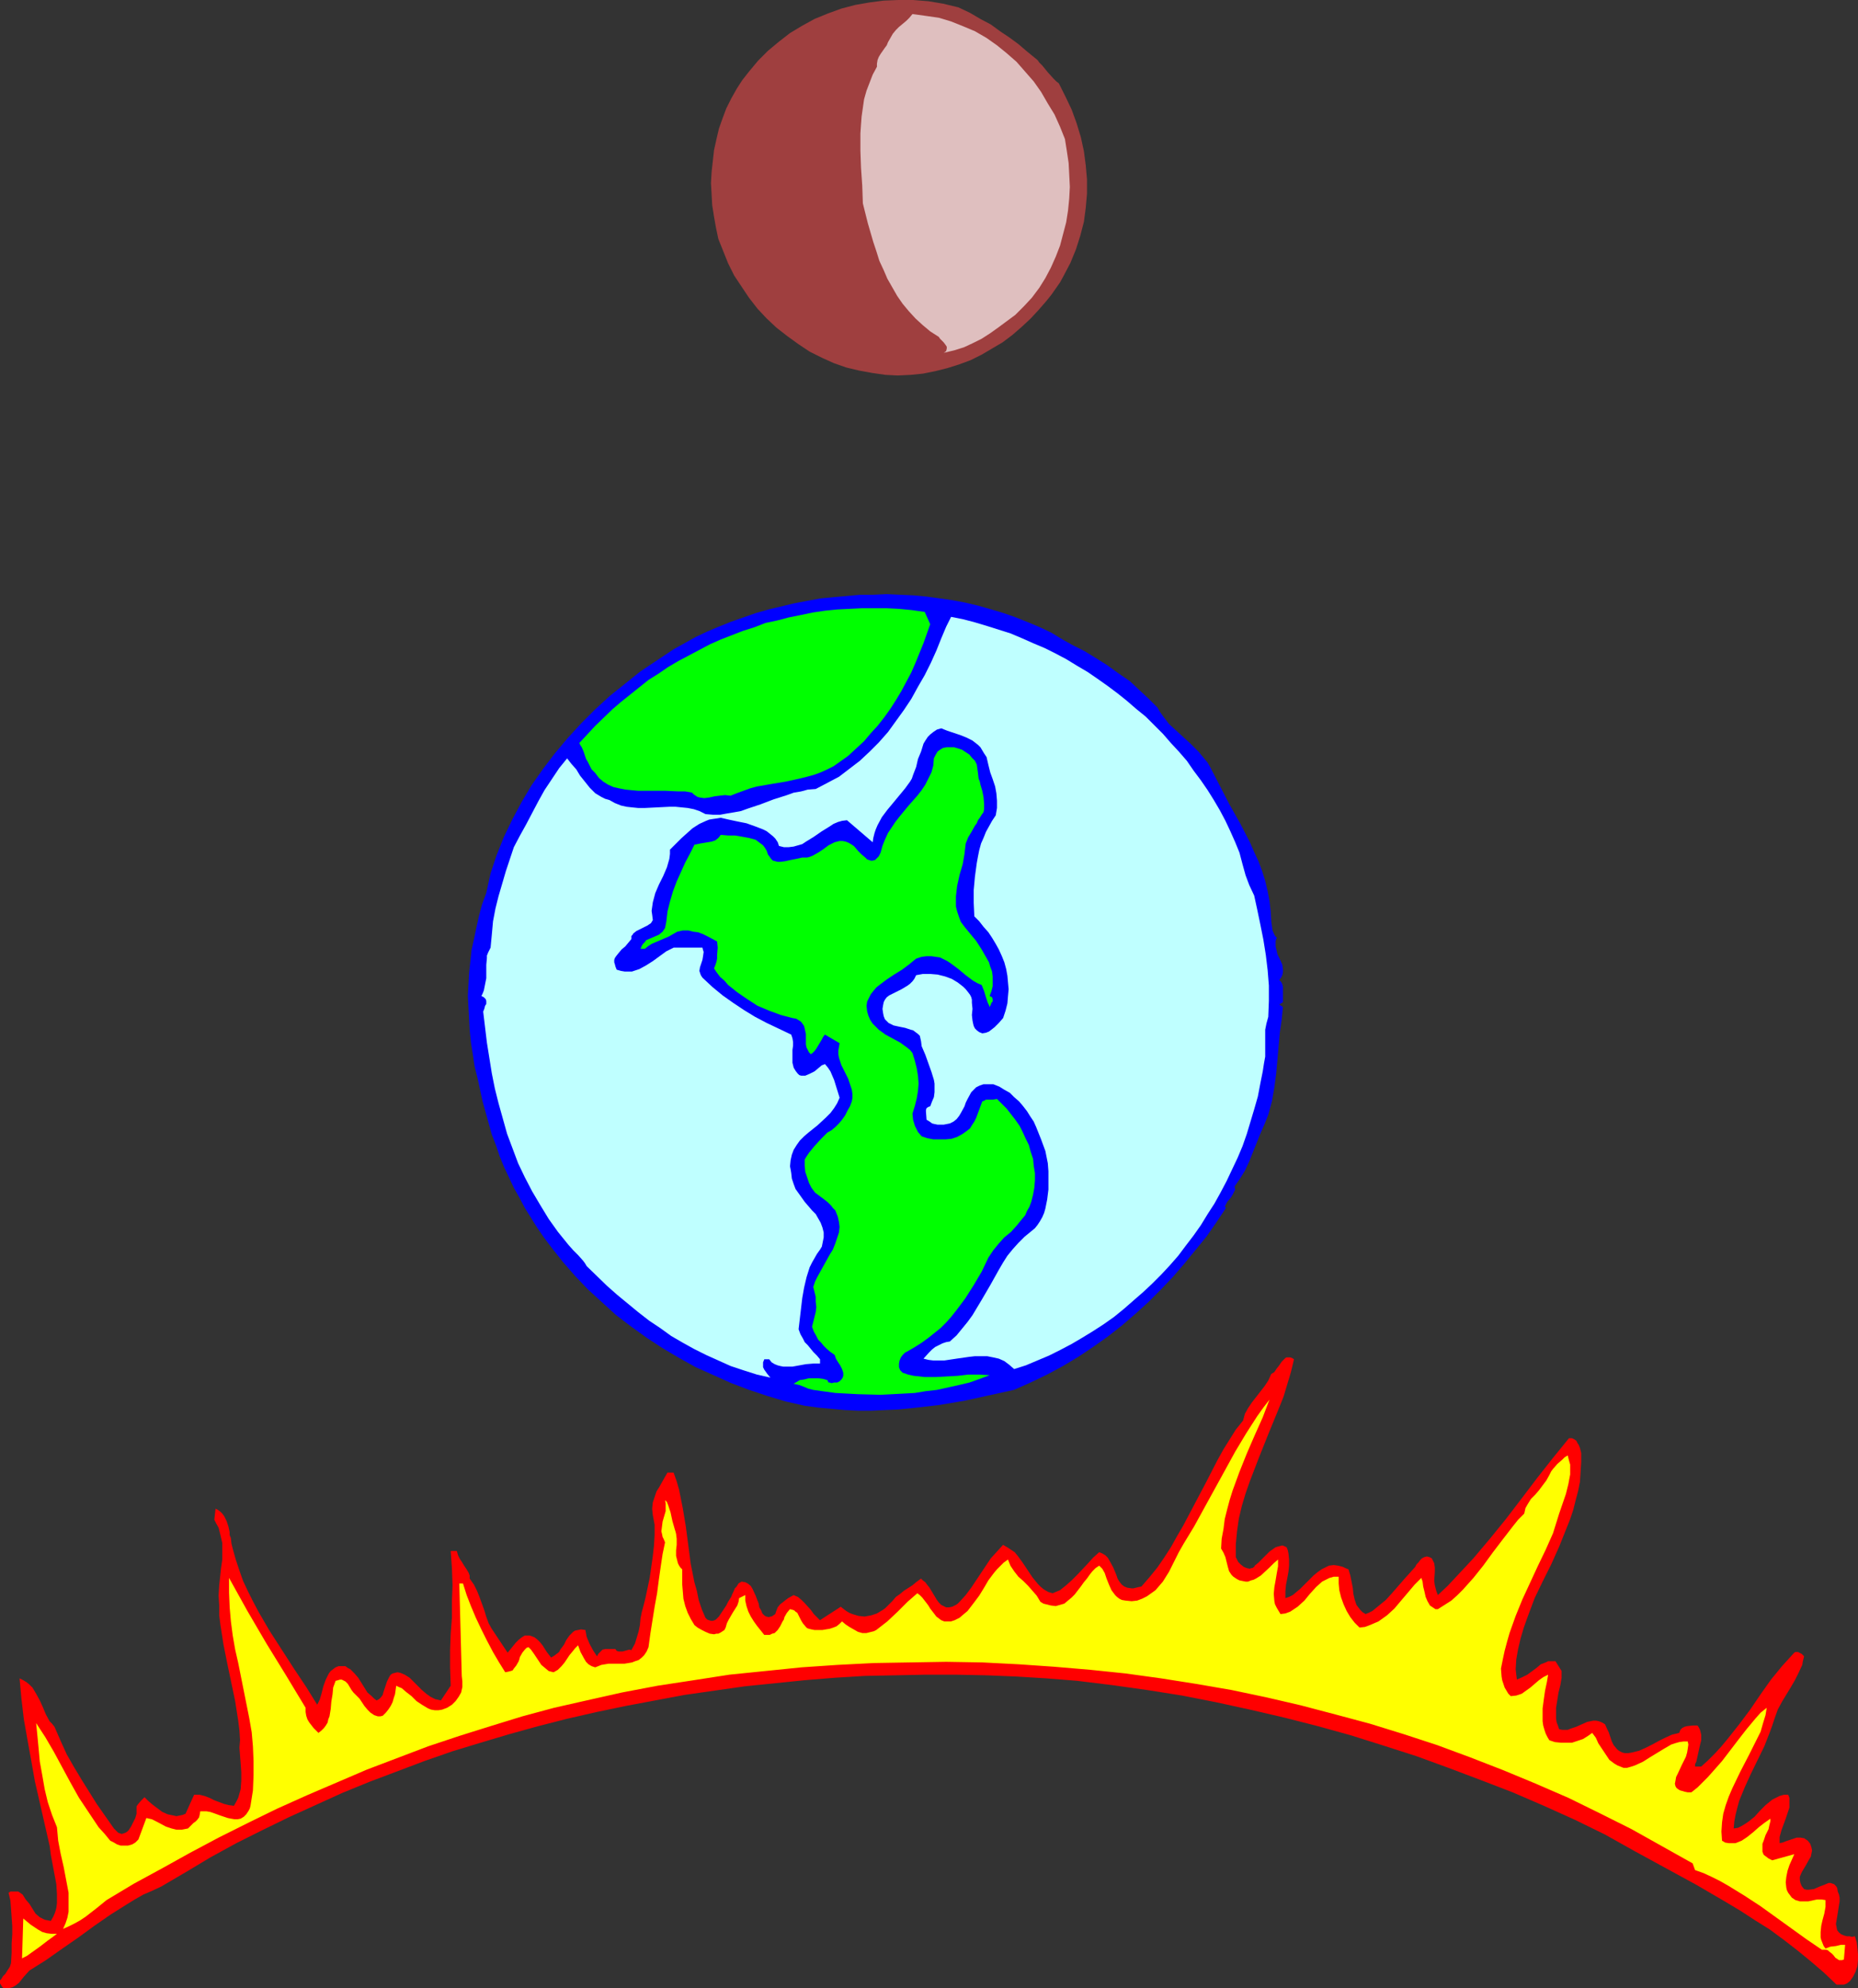 <?xml version="1.0" encoding="UTF-8" standalone="no"?>
<svg
   version="1.0"
   width="129.724mm"
   height="138.776mm"
   id="svg9"
   sodipodi:docname="Earth, Sun &amp; Moon 1.wmf"
   xmlns:inkscape="http://www.inkscape.org/namespaces/inkscape"
   xmlns:sodipodi="http://sodipodi.sourceforge.net/DTD/sodipodi-0.dtd"
   xmlns="http://www.w3.org/2000/svg"
   xmlns:svg="http://www.w3.org/2000/svg">
  <rect width="100%" height="100%" fill="#333333" stroke="none"/>
  <sodipodi:namedview
     id="namedview9"
     pagecolor="#ffffff"
     bordercolor="#000000"
     borderopacity="0.25"
     inkscape:showpageshadow="2"
     inkscape:pageopacity="0.0"
     inkscape:pagecheckerboard="0"
     inkscape:deskcolor="#d1d1d1"
     inkscape:document-units="mm" />
  <defs
     id="defs1">
    <pattern
       id="WMFhbasepattern"
       patternUnits="userSpaceOnUse"
       width="6"
       height="6"
       x="0"
       y="0" />
  </defs>
  <path
     style="fill:#9f3f3f;fill-opacity:1;fill-rule:evenodd;stroke:none"
     d="m 273.588,15.674 0.323,0.323 0.323,0.485 0.808,0.808 1.454,1.777 1.454,1.616 0.808,0.808 0.646,0.485 1.778,3.555 1.616,3.393 1.293,3.555 1.131,3.716 0.808,3.716 0.485,3.716 0.323,3.716 v 3.716 l -0.323,3.716 -0.485,3.716 -0.97,3.716 -1.131,3.555 -1.454,3.555 -1.778,3.393 -0.97,1.777 -1.131,1.616 -1.131,1.616 -1.293,1.616 -2.101,2.424 -2.101,2.262 -2.424,2.262 -2.424,2.101 -2.586,1.939 -2.747,1.616 -2.747,1.616 -2.909,1.454 -3.07,1.131 -3.07,0.97 -3.232,0.808 -3.232,0.646 -3.232,0.323 -3.394,0.162 -3.232,-0.162 -3.394,-0.485 -3.555,-0.646 -3.394,-0.808 -3.232,-1.131 -3.232,-1.454 -3.232,-1.616 -2.909,-1.939 -2.909,-2.101 -2.909,-2.262 -2.586,-2.424 -2.424,-2.585 -2.262,-2.909 -1.939,-2.909 -1.939,-2.909 -1.616,-3.232 -1.293,-3.232 -1.293,-3.232 -0.646,-3.07 -0.485,-2.747 -0.485,-3.07 -0.162,-2.909 -0.162,-2.909 0.162,-2.909 0.323,-2.909 0.323,-2.909 0.646,-2.909 0.646,-2.747 0.97,-2.747 0.97,-2.585 1.293,-2.585 1.454,-2.585 1.454,-2.262 1.778,-2.262 2.424,-2.909 2.586,-2.585 2.909,-2.424 2.909,-2.262 3.232,-1.939 3.232,-1.777 3.555,-1.454 3.555,-1.293 3.717,-0.97 3.717,-0.646 3.717,-0.485 L 237.067,0 h 3.878 l 4.04,0.323 3.878,0.646 4.04,0.97 3.07,1.454 2.747,1.616 2.747,1.454 2.424,1.777 2.424,1.616 2.424,1.777 2.262,1.939 z"
     id="path1" />
  <path
     style="fill:#dfbfbf;fill-opacity:1;fill-rule:evenodd;stroke:none"
     d="m 281.022,36.68 0.485,3.07 0.485,3.232 0.162,3.07 0.162,3.232 -0.162,3.07 -0.323,3.232 -0.485,3.07 -0.808,3.07 -0.808,3.07 -1.131,2.909 -1.293,2.909 -1.454,2.747 -1.616,2.585 -1.939,2.585 -2.101,2.262 -2.262,2.262 -4.363,3.232 -2.262,1.616 -2.262,1.454 -2.262,1.131 -2.424,1.131 -2.586,0.808 -2.747,0.646 0.485,-0.323 0.162,-0.162 0.162,-0.646 v -0.485 l -0.323,-0.485 -0.485,-0.646 -0.485,-0.485 -0.485,-0.485 -0.323,-0.485 -2.262,-1.454 -1.939,-1.616 -1.939,-1.777 -1.778,-1.939 -1.616,-1.939 -1.454,-2.101 -1.293,-2.262 -1.293,-2.262 -0.97,-2.262 -1.131,-2.424 -0.808,-2.585 -0.808,-2.424 -1.454,-5.009 -1.293,-5.171 -0.162,-4.686 -0.323,-4.686 -0.162,-4.524 v -4.524 l 0.162,-2.424 0.162,-2.101 0.323,-2.262 0.323,-2.262 0.646,-2.262 0.808,-2.101 0.808,-2.101 1.131,-2.101 v -0.808 l 0.162,-0.97 0.323,-0.808 0.485,-0.808 1.131,-1.616 0.485,-0.646 0.323,-0.808 0.646,-1.131 0.646,-1.131 0.808,-0.97 0.808,-0.808 0.97,-0.808 0.97,-0.808 0.808,-0.808 0.808,-0.97 3.555,0.485 3.394,0.485 3.232,0.97 3.232,1.293 3.07,1.293 3.07,1.777 2.747,1.939 2.586,2.101 2.586,2.262 2.262,2.585 2.262,2.585 1.939,2.747 1.778,3.07 1.778,2.909 1.454,3.232 z"
     id="path2" />
  <path
     style="fill:#0000ff;fill-opacity:1;fill-rule:evenodd;stroke:none"
     d="m 305.424,186.632 0.646,1.131 0.808,1.131 1.616,2.101 1.939,1.777 3.878,3.555 1.939,1.939 1.616,1.939 0.808,0.97 0.646,1.131 2.586,5.009 2.586,5.009 2.747,4.848 2.586,5.009 1.131,2.585 1.131,2.424 0.97,2.585 0.808,2.585 0.646,2.747 0.485,2.585 0.323,2.747 0.162,2.747 0.162,1.131 0.162,1.131 0.485,1.131 0.323,0.485 0.323,0.323 -0.323,0.808 v 0.808 0.646 l 0.162,0.646 0.323,1.454 0.646,1.293 0.646,1.454 0.162,1.293 v 0.646 l -0.162,0.808 -0.323,0.646 -0.485,0.646 0.485,0.485 0.323,0.646 0.162,0.646 v 1.616 0.808 0.808 0.808 l -0.97,0.646 0.97,0.646 -0.323,3.232 -0.485,3.393 -0.323,3.555 -0.323,3.716 -0.323,3.555 -0.485,3.716 -0.646,3.716 -0.97,3.555 -0.97,2.424 -1.131,2.585 -0.97,2.424 -0.97,2.424 -0.97,2.424 -1.131,2.424 -1.293,2.101 -1.454,2.101 0.162,0.808 -0.323,0.646 -0.323,0.646 -0.485,0.808 -0.97,1.131 -0.323,0.646 -0.323,0.646 0.323,0.323 -2.586,3.878 -2.586,3.716 -2.909,3.555 -2.909,3.555 -3.07,3.555 -3.232,3.393 -3.232,3.232 -3.394,3.07 -3.555,3.07 -3.717,2.909 -3.878,2.747 -3.878,2.585 -4.04,2.424 -4.202,2.262 -4.363,2.101 -4.363,1.939 -6.626,1.454 -6.626,1.454 -6.787,1.131 -7.11,0.808 -3.394,0.323 -3.555,0.162 -3.555,0.162 h -3.555 l -3.394,-0.162 -3.555,-0.323 -3.555,-0.323 -3.555,-0.485 -5.01,-1.131 -4.848,-1.454 -4.848,-1.616 -4.686,-1.777 -4.686,-2.101 -4.686,-2.101 -4.363,-2.424 -4.363,-2.585 -4.202,-2.747 -4.04,-2.909 -4.04,-3.07 -3.717,-3.393 -3.717,-3.393 -3.394,-3.555 -3.232,-3.716 -3.07,-3.878 -1.939,-2.585 -1.778,-2.585 -1.616,-2.585 -1.616,-2.585 -1.454,-2.747 -1.454,-2.585 -1.293,-2.747 -1.293,-2.747 -1.131,-2.747 -0.97,-2.909 -1.131,-2.909 -0.808,-2.909 -1.616,-5.817 -1.293,-5.979 -0.808,-3.232 -0.485,-3.232 -0.485,-3.07 -0.323,-3.232 -0.162,-3.07 -0.162,-2.909 -0.162,-3.07 0.162,-3.07 0.162,-2.909 0.323,-3.07 0.323,-3.07 0.646,-2.909 0.646,-3.07 0.646,-2.909 0.808,-3.07 1.131,-3.07 1.131,-5.171 1.616,-4.848 1.939,-4.848 2.262,-4.686 2.424,-4.524 2.586,-4.363 3.07,-4.363 3.07,-4.04 3.394,-4.04 3.555,-3.878 3.717,-3.716 3.878,-3.555 4.04,-3.232 4.04,-3.232 4.363,-2.909 4.363,-2.909 2.909,-1.616 2.909,-1.616 3.07,-1.454 3.07,-1.293 3.232,-1.293 3.232,-1.131 3.232,-1.131 3.394,-0.97 3.394,-0.808 3.394,-0.808 3.394,-0.646 3.555,-0.646 3.394,-0.323 3.555,-0.323 3.555,-0.323 h 3.394 l 3.555,-0.162 3.555,0.162 3.555,0.162 3.394,0.323 3.555,0.485 3.394,0.485 3.394,0.646 3.394,0.808 3.394,0.97 3.232,0.97 3.232,1.131 3.232,1.293 3.07,1.293 3.07,1.454 2.909,1.777 2.909,1.616 2.909,1.454 2.909,1.777 3.07,1.939 2.909,2.101 3.07,2.101 2.586,2.424 2.424,2.262 1.131,1.131 z"
     id="path3" />
  <path
     style="fill:#00ff00;fill-opacity:1;fill-rule:evenodd;stroke:none"
     d="m 245.47,164.656 -1.778,5.009 -2.101,5.171 -1.131,2.585 -2.586,4.848 -1.454,2.424 -1.454,2.262 -1.616,2.262 -1.778,2.262 -1.778,1.939 -1.778,2.101 -2.101,1.939 -2.101,1.939 -2.262,1.616 -1.616,1.131 -1.616,0.808 -1.778,0.808 -1.778,0.646 -1.778,0.485 -1.939,0.485 -3.717,0.808 -3.878,0.646 -3.717,0.646 -1.778,0.485 -1.778,0.646 -1.778,0.646 -1.616,0.646 -1.454,-0.162 -1.454,0.162 -1.293,0.162 -1.454,0.323 -1.293,0.162 -1.131,-0.162 -0.646,-0.162 -0.485,-0.323 -0.485,-0.323 -0.485,-0.485 -1.778,-0.323 h -1.778 l -3.555,-0.162 h -3.717 -3.394 l -1.778,-0.162 -1.616,-0.162 -1.616,-0.323 -1.454,-0.323 -1.454,-0.646 -1.293,-0.808 -1.131,-0.97 -0.97,-1.293 -0.97,-0.97 -0.485,-0.97 -0.485,-0.97 -0.485,-0.808 -0.646,-1.939 -0.485,-1.131 -0.323,-0.485 -0.323,-0.646 2.101,-2.262 2.101,-2.262 4.525,-4.363 2.262,-1.939 2.424,-1.939 2.424,-1.939 2.424,-1.939 2.586,-1.616 2.586,-1.777 2.747,-1.616 2.747,-1.454 2.747,-1.454 2.747,-1.454 2.909,-1.293 2.909,-1.131 2.909,-1.131 3.07,-0.97 2.909,-1.131 3.07,-0.646 3.07,-0.808 3.232,-0.646 3.07,-0.646 3.232,-0.485 3.232,-0.323 3.232,-0.162 3.232,-0.162 h 3.232 3.394 l 3.232,0.162 3.394,0.323 3.394,0.485 z"
     id="path4" />
  <path
     style="fill:#bfffff;fill-opacity:1;fill-rule:evenodd;stroke:none"
     d="m 327.078,224.928 0.808,3.07 0.808,2.909 0.97,2.585 1.293,2.747 0.808,3.716 0.808,3.878 0.808,4.04 0.646,4.04 0.485,4.04 0.323,4.04 v 4.04 l -0.162,4.201 -0.485,1.777 -0.323,1.616 v 1.777 5.332 l -0.323,1.777 -0.323,2.101 -0.646,3.232 -0.646,3.393 -0.97,3.393 -0.97,3.232 -0.97,3.232 -1.131,3.232 -1.293,3.07 -1.454,3.07 -1.454,3.07 -1.616,3.07 -1.616,2.909 -1.778,2.747 -1.778,2.909 -1.939,2.747 -2.101,2.747 -1.939,2.585 -2.262,2.585 -2.262,2.424 -2.424,2.424 -2.424,2.262 -2.424,2.101 -2.586,2.262 -2.586,2.101 -2.747,1.939 -2.747,1.777 -2.909,1.777 -2.747,1.616 -3.07,1.616 -2.909,1.454 -3.07,1.293 -3.07,1.293 -3.07,0.97 -1.293,-1.131 -1.293,-0.97 -1.454,-0.646 -1.454,-0.323 -1.616,-0.323 h -1.454 -1.778 l -1.454,0.162 -3.394,0.485 -3.232,0.485 h -1.454 -1.454 l -1.293,-0.162 -1.293,-0.323 1.454,-1.616 0.808,-0.808 0.808,-0.646 0.97,-0.485 0.97,-0.485 0.97,-0.323 0.97,-0.162 1.778,-1.616 1.454,-1.777 1.454,-1.777 1.293,-1.777 2.424,-4.04 2.262,-3.878 2.262,-4.04 1.131,-1.939 1.131,-1.777 1.454,-1.777 1.454,-1.616 1.616,-1.616 1.778,-1.454 0.97,-0.808 0.646,-0.808 0.646,-0.97 0.646,-1.131 0.485,-1.131 0.323,-1.131 0.485,-2.424 0.323,-2.585 v -2.424 -2.424 l -0.162,-2.101 -0.646,-3.232 -1.131,-3.07 -1.293,-3.232 -0.646,-1.454 -0.97,-1.454 -0.808,-1.293 -1.131,-1.454 -0.97,-1.131 -1.293,-1.131 -1.131,-1.131 -1.454,-0.808 -1.293,-0.808 -1.616,-0.646 h -1.454 -1.131 l -0.97,0.323 -0.97,0.485 -0.646,0.646 -0.646,0.646 -0.97,1.777 -0.485,0.97 -0.323,0.97 -0.97,1.777 -0.485,0.808 -0.646,0.808 -0.808,0.646 -0.97,0.485 -1.616,0.323 h -0.808 -0.808 l -0.808,-0.162 -0.646,-0.162 -0.646,-0.485 -0.808,-0.485 -0.162,-2.101 v -0.485 l 0.162,-0.485 0.485,-0.323 0.485,-0.162 0.485,-1.293 0.485,-1.131 0.162,-1.293 v -1.131 -1.131 l -0.162,-0.97 -0.646,-2.101 -0.808,-2.262 -0.808,-2.262 -0.97,-2.262 -0.162,-1.293 -0.323,-1.454 -0.485,-0.485 -0.646,-0.485 -0.646,-0.485 -0.646,-0.162 -1.454,-0.485 -0.808,-0.162 -0.808,-0.162 -1.454,-0.323 -0.646,-0.323 -0.646,-0.323 -0.485,-0.485 -0.485,-0.485 -0.323,-0.808 -0.162,-0.808 -0.162,-1.131 0.162,-0.97 0.162,-0.808 0.323,-0.646 0.485,-0.646 0.646,-0.485 1.616,-0.808 1.616,-0.808 1.616,-0.97 0.646,-0.485 0.646,-0.646 0.485,-0.646 0.485,-0.97 1.778,-0.323 h 1.939 l 1.939,0.162 1.939,0.485 1.778,0.646 1.616,0.97 1.454,1.131 0.646,0.646 0.646,0.808 0.485,0.646 0.323,0.646 0.162,0.646 v 0.808 l 0.162,1.616 -0.162,1.616 0.162,1.454 0.162,0.808 0.162,0.646 0.323,0.646 0.485,0.485 0.646,0.485 0.808,0.323 0.97,-0.162 0.808,-0.323 1.454,-1.131 1.131,-1.131 1.131,-1.293 0.646,-1.939 0.485,-1.939 0.162,-1.939 0.162,-1.777 -0.162,-1.777 -0.162,-1.777 -0.323,-1.777 -0.485,-1.777 -0.646,-1.616 -0.808,-1.777 -0.808,-1.454 -0.97,-1.616 -0.97,-1.454 -1.293,-1.454 -1.131,-1.454 -1.293,-1.293 -0.162,-3.555 v -3.393 l 0.323,-3.555 0.485,-3.555 0.323,-1.777 0.323,-1.616 0.485,-1.777 0.646,-1.454 0.646,-1.616 0.808,-1.454 0.808,-1.454 0.97,-1.454 0.323,-1.939 v -1.939 l -0.162,-1.939 -0.323,-1.777 -0.646,-1.939 -0.646,-1.777 -0.485,-1.939 -0.485,-2.101 -0.646,-0.97 -0.485,-0.808 -0.485,-0.808 -0.646,-0.646 -1.454,-1.131 -1.616,-0.808 -1.616,-0.646 -3.394,-1.131 -1.616,-0.646 -1.131,0.323 -0.97,0.646 -0.808,0.646 -0.646,0.646 -0.646,0.97 -0.485,0.808 -0.646,2.101 -0.808,1.939 -0.485,2.101 -0.808,2.101 -0.323,0.97 -0.485,0.808 -1.293,1.777 -3.07,3.716 -1.616,1.939 -1.454,1.939 -1.131,2.101 -0.485,1.131 -0.323,0.97 -0.323,1.293 -0.162,1.131 -6.787,-5.817 -1.293,0.162 -1.131,0.323 -1.131,0.485 -0.97,0.646 -2.101,1.293 -2.101,1.454 -2.101,1.293 -0.97,0.646 -1.131,0.323 -1.131,0.323 -1.293,0.162 h -1.293 l -1.293,-0.323 -0.323,-0.97 -0.646,-0.97 -0.646,-0.646 -0.808,-0.646 -0.808,-0.646 -0.97,-0.485 -2.101,-0.808 -2.262,-0.808 -2.424,-0.485 -2.262,-0.485 -2.101,-0.485 -0.97,0.162 -1.131,0.162 -0.97,0.162 -0.808,0.323 -1.778,0.808 -1.778,1.131 -1.454,1.293 -1.616,1.454 -2.909,2.909 v 1.131 l -0.162,1.293 -0.323,1.131 -0.323,1.131 -0.97,2.262 -1.131,2.262 -0.97,2.262 -0.646,2.424 -0.162,1.131 -0.162,1.131 0.162,1.131 0.162,1.293 -0.485,0.808 -0.97,0.646 -0.97,0.485 -0.97,0.485 -0.97,0.485 -0.808,0.646 -0.162,0.323 -0.323,0.323 v 0.323 0.485 l -0.808,0.97 -0.808,0.97 -0.97,0.808 -0.808,0.97 -0.646,0.808 -0.323,0.485 -0.162,0.485 v 0.646 l 0.162,0.485 0.162,0.646 0.323,0.808 1.131,0.323 0.97,0.162 h 0.97 0.97 l 0.97,-0.323 0.97,-0.323 1.778,-0.97 1.778,-1.131 1.778,-1.293 1.778,-1.293 1.939,-0.97 h 7.595 l 0.162,0.646 0.162,0.485 -0.162,1.131 -0.162,0.97 -0.646,1.939 -0.162,0.97 0.323,0.97 0.162,0.323 0.323,0.485 2.586,2.424 2.747,2.262 2.747,1.939 2.909,1.939 2.909,1.777 3.07,1.616 3.07,1.454 3.394,1.616 0.323,0.97 0.162,0.97 v 0.97 l -0.162,1.131 v 2.262 1.131 l 0.323,1.293 0.485,0.808 0.485,0.646 0.485,0.485 0.485,0.162 h 0.485 0.646 l 1.131,-0.485 1.293,-0.646 0.97,-0.808 0.97,-0.808 0.485,-0.162 0.323,-0.162 0.808,0.97 0.646,0.97 0.485,1.131 0.485,1.131 1.454,4.686 -0.646,1.454 -0.808,1.293 -0.97,1.293 -1.131,1.131 -2.262,2.101 -2.424,1.939 -1.131,0.97 -1.131,1.131 -0.808,1.131 -0.808,1.293 -0.485,1.293 -0.323,1.454 -0.162,1.616 0.162,0.808 0.162,0.97 0.162,1.454 0.485,1.454 0.485,1.293 0.808,1.131 1.616,2.262 1.939,2.262 0.97,0.97 0.646,1.131 0.646,1.131 0.485,1.293 0.323,1.293 v 1.293 l -0.323,1.616 -0.162,0.808 -0.485,0.808 -0.808,1.131 -0.646,1.131 -0.646,1.131 -0.646,1.293 -0.808,2.585 -0.646,2.747 -0.485,2.747 -0.323,2.747 -0.323,2.747 -0.323,2.747 0.485,1.293 0.646,1.131 0.485,0.97 0.808,0.808 1.454,1.777 0.97,0.97 0.808,0.97 v 1.131 h -1.778 l -1.939,0.162 -3.555,0.646 h -1.616 -0.808 l -0.808,-0.162 -0.646,-0.162 -0.808,-0.323 -0.808,-0.485 -0.646,-0.808 h -1.293 l -0.323,0.808 v 0.646 0.646 l 0.323,0.646 0.808,1.131 0.808,0.97 -3.555,-0.808 -3.555,-1.131 -3.394,-1.131 -3.232,-1.454 -3.232,-1.454 -3.232,-1.616 -2.909,-1.616 -3.07,-1.777 -2.909,-2.101 -2.909,-1.939 -2.909,-2.262 -2.747,-2.262 -2.747,-2.262 -2.747,-2.424 -5.333,-5.171 -0.485,-0.808 -0.485,-0.646 -1.293,-1.454 -0.646,-0.646 -0.646,-0.646 -1.293,-1.454 -2.747,-3.393 -2.424,-3.393 -2.262,-3.716 -2.101,-3.555 -1.939,-3.716 -1.778,-3.716 -1.454,-3.878 -1.454,-3.878 -1.131,-4.04 -1.131,-4.04 -0.97,-3.878 -0.808,-4.04 -0.646,-4.04 -0.646,-4.04 -0.485,-4.04 -0.485,-4.04 v -0.162 l 0.162,-0.323 0.162,-0.485 0.162,-0.646 0.323,-0.485 v -0.808 l -0.162,-0.485 -0.485,-0.485 -0.323,-0.162 -0.323,-0.162 0.323,-0.646 0.323,-0.808 0.323,-1.616 0.323,-1.616 v -3.555 l 0.162,-1.777 v -0.646 l 0.323,-0.808 0.323,-0.646 0.323,-0.646 0.323,-3.393 0.323,-3.555 0.646,-3.393 0.808,-3.232 1.939,-6.625 2.101,-6.302 1.616,-3.07 1.616,-2.909 3.232,-6.14 1.616,-2.909 1.939,-2.909 1.939,-2.909 2.101,-2.585 1.131,1.454 1.293,1.454 0.97,1.616 1.293,1.616 1.293,1.616 1.454,1.454 0.808,0.485 0.808,0.485 0.97,0.485 1.131,0.323 1.454,0.808 1.616,0.646 1.454,0.323 1.454,0.162 1.616,0.162 h 1.778 l 3.232,-0.162 3.232,-0.162 h 1.616 l 1.616,0.162 1.616,0.162 1.616,0.323 1.454,0.485 1.616,0.808 1.939,0.162 h 1.939 l 1.778,-0.323 1.939,-0.323 1.778,-0.323 1.778,-0.646 3.394,-1.131 3.394,-1.293 3.555,-1.131 1.778,-0.646 1.939,-0.323 1.778,-0.485 2.101,-0.162 3.07,-1.616 3.07,-1.616 2.747,-2.101 2.747,-2.101 2.586,-2.424 2.424,-2.424 2.424,-2.747 2.101,-2.909 2.101,-2.909 1.939,-2.909 1.778,-3.232 1.778,-3.07 1.616,-3.232 1.454,-3.232 1.293,-3.232 1.293,-3.07 1.293,-2.585 3.232,0.646 3.07,0.808 3.232,0.97 3.07,0.97 3.07,0.97 3.07,1.293 2.909,1.293 3.07,1.293 2.909,1.454 2.747,1.454 2.909,1.777 2.747,1.616 2.586,1.777 2.747,1.939 2.586,1.939 2.424,1.939 2.424,2.101 2.586,2.101 2.262,2.262 2.262,2.262 2.101,2.424 2.101,2.262 2.101,2.424 1.778,2.585 1.939,2.585 1.778,2.585 1.616,2.585 1.616,2.747 1.454,2.747 1.293,2.747 1.293,2.909 z"
     id="path5" />
  <path
     style="fill:#00ff00;fill-opacity:1;fill-rule:evenodd;stroke:none"
     d="m 258.075,203.922 0.162,1.454 0.323,0.808 0.162,0.808 0.485,1.616 0.323,1.616 0.162,1.777 v 0.646 0.808 l -0.162,0.808 -0.485,0.646 -0.485,0.808 -0.485,0.646 -0.323,0.808 -0.485,0.646 -0.808,1.454 -0.97,1.616 -0.323,0.808 -0.323,0.808 -0.162,1.293 -0.162,1.454 -0.485,2.747 -0.808,2.747 -0.646,2.909 -0.323,2.747 v 1.293 1.454 l 0.323,1.293 0.485,1.454 0.485,1.293 0.97,1.293 1.454,1.777 1.616,1.939 1.454,2.262 1.293,2.262 0.646,1.131 0.323,1.131 0.485,1.293 0.162,1.293 v 1.293 1.293 l -0.323,1.293 -0.485,1.293 0.646,0.323 0.162,0.485 v 0.323 0.323 l -0.323,0.323 -0.162,0.485 -0.162,0.323 -0.162,0.323 -0.162,-0.485 -0.323,-0.646 -0.485,-1.454 -0.485,-1.616 -0.646,-1.616 -1.131,-0.485 -1.131,-0.646 -1.939,-1.454 -1.939,-1.616 -1.939,-1.454 -0.97,-0.646 -0.97,-0.485 -0.97,-0.485 -1.131,-0.162 -1.131,-0.162 h -1.293 l -1.293,0.162 -1.454,0.485 -0.808,0.646 -0.97,0.808 -1.939,1.454 -2.101,1.293 -1.939,1.293 -1.939,1.454 -0.808,0.646 -0.808,0.97 -0.646,0.808 -0.485,0.97 -0.485,0.97 -0.162,1.131 0.162,1.454 0.323,1.131 0.485,1.131 0.646,0.97 0.808,0.808 0.808,0.808 1.778,1.293 2.101,1.131 1.778,0.97 1.778,1.293 0.808,0.646 0.646,0.808 0.646,2.101 0.485,1.939 0.323,1.939 0.162,2.101 -0.162,1.939 -0.323,1.939 -0.485,1.939 -0.646,2.101 0.162,1.616 0.485,1.616 0.808,1.616 0.97,1.131 1.454,0.485 1.616,0.323 h 1.778 1.454 l 1.616,-0.162 1.454,-0.485 1.454,-0.808 1.131,-0.808 0.808,-0.646 0.485,-0.808 0.646,-0.97 0.485,-0.97 1.616,-4.363 0.485,-0.162 0.485,-0.323 h 0.97 0.97 l 0.97,-0.162 1.293,1.293 1.293,1.293 1.131,1.454 1.131,1.454 1.131,1.616 0.808,1.616 0.808,1.777 0.808,1.616 0.485,1.777 0.646,1.939 0.162,1.777 0.323,1.939 v 1.939 l -0.162,1.939 -0.323,1.777 -0.485,1.939 -0.485,1.293 -0.646,1.131 -0.485,1.131 -0.808,0.97 -1.454,1.777 -1.454,1.616 -1.778,1.454 -1.454,1.616 -1.454,1.777 -0.646,0.97 -0.646,0.97 -1.778,3.716 -2.101,3.555 -2.262,3.555 -2.424,3.232 -1.293,1.616 -1.293,1.454 -1.454,1.454 -1.616,1.293 -1.616,1.293 -1.778,1.293 -1.778,1.131 -1.939,1.131 -0.646,0.323 -0.646,0.646 -0.485,0.646 -0.323,0.808 -0.162,0.808 v 0.97 l 0.323,0.808 0.323,0.323 0.323,0.323 1.454,0.485 1.454,0.323 2.909,0.323 h 2.909 l 2.909,-0.162 2.909,-0.162 2.747,-0.323 h 2.909 l 2.747,0.162 -2.586,0.97 -2.747,0.97 -2.747,0.646 -2.909,0.646 -2.909,0.646 -2.909,0.323 -2.909,0.485 -2.909,0.162 -6.141,0.323 -5.979,-0.162 -5.979,-0.323 -5.818,-0.808 -1.293,-0.323 -1.131,-0.485 -1.293,-0.485 -1.454,-0.323 0.808,-0.485 0.808,-0.485 1.131,-0.162 1.293,-0.323 h 1.131 1.293 l 1.293,0.162 1.131,0.323 0.162,0.323 0.162,0.323 h 0.323 l 0.485,0.162 0.646,-0.162 h 0.808 l 0.646,-0.323 0.485,-0.485 0.323,-0.485 0.162,-0.485 v -0.323 -0.485 l -0.323,-0.97 -0.485,-0.97 -0.646,-0.97 -0.485,-0.808 -0.323,-0.97 -1.131,-0.808 -0.97,-0.808 -0.808,-0.808 -0.646,-0.808 -0.808,-0.808 -0.485,-0.97 -0.646,-1.131 -0.485,-1.293 0.323,-1.293 0.323,-1.293 0.323,-1.293 0.162,-1.293 -0.162,-1.454 v -1.293 l -0.323,-1.293 -0.323,-1.293 0.485,-1.454 0.646,-1.293 1.616,-2.909 1.616,-2.909 0.808,-1.293 0.646,-1.616 0.485,-1.454 0.485,-1.454 0.162,-1.454 -0.162,-1.293 -0.323,-1.454 -0.646,-1.616 -0.646,-0.646 -0.485,-0.646 -0.808,-0.808 -0.808,-0.646 -1.293,-0.97 -1.293,-0.97 -0.97,-1.293 -0.646,-1.293 -0.485,-1.454 -0.485,-1.454 -0.162,-1.616 v -1.616 l 0.485,-0.808 0.646,-0.97 1.454,-1.777 1.778,-1.939 1.616,-1.616 1.131,-0.646 0.97,-0.808 0.97,-0.97 0.808,-0.97 0.808,-1.131 0.646,-1.293 0.646,-1.131 0.485,-1.293 0.162,-0.97 v -0.97 l -0.162,-1.131 -0.323,-0.97 -0.646,-1.939 -1.778,-3.555 -0.646,-1.939 -0.162,-0.97 v -0.97 l 0.162,-0.97 0.162,-0.97 -3.878,-2.262 -0.485,0.646 -0.323,0.646 -0.97,1.616 -0.485,0.808 -0.485,0.646 -0.485,0.485 -0.485,0.323 -0.485,-0.485 -0.323,-0.646 -0.323,-0.646 -0.162,-0.808 v -1.454 -1.293 l -0.323,-1.454 -0.162,-0.646 -0.323,-0.485 -0.485,-0.646 -0.485,-0.323 -0.808,-0.485 -0.97,-0.162 -3.07,-0.808 -3.07,-1.131 -3.07,-1.293 -2.747,-1.777 -2.586,-1.777 -2.424,-1.939 -0.97,-1.131 -1.131,-0.97 -0.97,-1.293 -0.646,-0.97 0.323,-0.808 0.323,-0.97 0.162,-0.808 v -0.97 l 0.162,-1.939 -0.162,-1.616 -2.424,-1.293 -1.293,-0.646 -1.293,-0.485 -1.293,-0.162 -1.293,-0.323 h -1.454 l -1.454,0.323 -1.131,0.646 -1.131,0.646 -2.262,0.97 -2.262,0.97 -0.97,0.646 -0.808,0.646 h -1.131 l 0.323,-0.808 0.323,-0.485 0.485,-0.485 0.323,-0.485 1.131,-0.485 2.262,-0.97 0.97,-0.808 0.323,-0.485 0.323,-0.485 0.162,-0.808 0.162,-0.808 0.323,-2.747 0.646,-2.585 0.808,-2.747 0.97,-2.585 2.262,-5.009 1.293,-2.424 1.131,-2.262 0.808,-0.162 0.808,-0.162 1.939,-0.323 0.97,-0.162 0.97,-0.323 0.808,-0.646 0.646,-0.808 1.939,0.162 h 1.778 l 1.939,0.323 1.778,0.323 1.778,0.485 0.646,0.485 0.646,0.485 0.646,0.485 0.485,0.646 0.485,0.808 0.323,0.97 0.485,0.646 0.323,0.485 0.485,0.485 0.646,0.162 0.646,0.162 h 0.646 l 1.293,-0.162 1.454,-0.323 1.616,-0.323 1.454,-0.323 h 0.646 0.646 l 0.646,-0.162 0.808,-0.323 1.454,-0.808 1.454,-0.97 1.293,-0.97 1.616,-0.808 0.646,-0.162 0.646,-0.162 h 0.808 l 0.808,0.162 0.808,0.323 0.808,0.485 0.485,0.323 0.323,0.323 0.808,0.97 0.485,0.485 0.485,0.485 0.97,0.808 0.485,0.485 0.485,0.162 0.485,0.162 h 0.485 l 0.646,-0.162 0.485,-0.485 0.485,-0.485 0.485,-0.97 0.485,-1.777 0.646,-1.616 0.808,-1.777 0.97,-1.454 0.97,-1.454 1.131,-1.454 2.262,-2.747 2.424,-2.747 1.131,-1.454 0.97,-1.454 0.808,-1.616 0.808,-1.616 0.485,-1.777 0.162,-1.939 0.485,-0.97 0.485,-0.808 0.646,-0.485 0.808,-0.485 0.97,-0.162 h 0.97 0.97 l 1.131,0.323 0.97,0.323 0.97,0.646 0.97,0.646 0.646,0.808 0.808,0.808 0.485,0.97 0.162,1.131 z"
     id="path6" />
  <path
     style="fill:#ff0000;fill-opacity:1;fill-rule:evenodd;stroke:none"
     d="m 341.46,358.56 -0.808,3.393 -0.97,3.232 -0.97,3.232 -1.293,3.232 -2.586,6.302 -2.586,6.463 -2.424,6.302 -1.131,3.232 -0.97,3.232 -0.808,3.393 -0.485,3.393 -0.323,3.393 v 3.393 l 0.323,0.646 0.323,0.646 0.646,0.646 0.808,0.646 0.808,0.323 0.808,0.162 0.323,-0.162 h 0.323 l 0.485,-0.323 0.162,-0.323 0.97,-0.808 0.97,-0.97 1.939,-1.939 1.131,-0.808 0.485,-0.323 0.485,-0.162 0.646,-0.162 0.646,-0.162 0.485,0.162 0.646,0.323 0.323,0.808 0.162,0.808 0.162,1.616 v 1.616 l -0.162,1.616 -0.323,1.777 -0.323,1.616 -0.162,1.777 v 1.777 l 0.97,-0.323 0.97,-0.485 0.97,-0.808 0.97,-0.808 1.778,-1.777 1.778,-1.777 0.97,-0.808 1.131,-0.808 0.97,-0.485 0.97,-0.485 1.293,-0.162 1.131,0.162 1.293,0.323 0.646,0.323 0.808,0.323 0.485,1.616 0.323,1.616 0.323,1.616 0.162,1.616 0.323,1.454 0.485,1.454 0.485,0.646 0.485,0.646 0.646,0.646 0.808,0.485 0.808,-0.323 0.97,-0.485 1.778,-1.454 1.778,-1.454 1.616,-1.777 3.232,-3.716 1.454,-1.616 1.454,-1.616 0.323,-0.646 0.485,-0.485 0.485,-0.646 0.485,-0.485 0.646,-0.323 0.646,-0.162 0.646,0.162 0.323,0.162 0.323,0.162 0.323,0.646 0.323,0.646 0.162,1.131 v 1.131 l -0.162,2.424 0.162,1.131 0.323,1.293 0.162,0.485 0.323,0.808 2.586,-2.424 2.262,-2.424 4.525,-4.848 4.363,-5.171 4.202,-5.171 4.202,-5.494 4.04,-5.332 4.202,-5.332 4.202,-5.171 h 0.808 l 0.646,0.323 0.485,0.323 0.323,0.646 0.323,0.485 0.323,0.808 0.323,1.293 v 2.424 l -0.162,2.585 -0.162,2.585 -0.485,2.424 -0.646,2.424 -0.646,2.585 -0.808,2.424 -0.97,2.424 -1.939,4.848 -2.101,4.686 -2.262,4.524 -2.101,4.363 -1.939,5.171 -0.97,2.747 -0.808,2.747 -0.646,2.747 -0.485,2.747 -0.162,2.585 0.162,1.454 0.162,1.293 1.454,-0.646 1.293,-0.646 2.424,-1.777 1.131,-0.97 1.293,-0.485 0.646,-0.323 h 0.646 0.646 0.646 l 1.616,2.585 v 1.777 l -0.323,1.939 -0.485,1.939 -0.646,4.04 v 1.939 0.97 l 0.162,0.97 0.323,0.808 0.323,0.97 0.808,0.162 h 0.808 0.646 l 0.808,-0.323 1.454,-0.485 1.454,-0.646 1.454,-0.646 0.808,-0.162 0.808,-0.162 h 0.646 l 0.808,0.162 0.808,0.323 0.808,0.485 0.485,1.131 0.485,0.97 0.808,2.424 0.485,0.97 0.808,0.97 0.323,0.323 0.485,0.323 0.646,0.323 0.646,0.162 h 0.97 l 0.97,-0.162 1.939,-0.485 1.778,-0.808 1.616,-0.808 1.778,-0.97 1.616,-0.808 1.778,-0.808 1.939,-0.485 0.323,-0.808 0.485,-0.485 0.646,-0.323 0.646,-0.162 1.454,-0.162 h 1.293 l 0.323,0.485 0.323,0.646 0.323,1.293 v 1.454 l -0.323,1.293 -0.646,2.909 -0.323,1.454 -0.323,0.646 v 0.646 h 1.616 l 1.778,-1.616 1.939,-1.939 1.616,-1.777 1.616,-1.939 3.07,-3.878 2.909,-3.878 2.747,-4.04 2.747,-3.878 2.909,-3.555 1.616,-1.777 1.616,-1.777 0.323,-0.162 h 0.323 0.323 l 0.323,0.162 0.646,0.323 0.646,0.646 -0.323,1.293 -0.162,0.97 -0.97,2.101 -0.97,1.939 -1.131,1.939 -2.262,3.716 -1.131,2.101 -0.808,2.262 -0.646,1.939 -0.646,1.777 -1.454,3.716 -3.555,7.271 -1.616,3.555 -1.454,3.555 -0.485,1.777 -0.485,1.939 -0.323,1.777 -0.162,1.777 1.131,-0.162 0.97,-0.485 0.808,-0.485 0.97,-0.646 1.616,-1.293 1.454,-1.616 1.454,-1.454 1.778,-1.454 0.97,-0.485 0.97,-0.485 1.131,-0.323 h 1.131 l 0.323,0.808 v 0.808 0.97 0.808 l -0.485,1.454 -0.485,1.454 -1.131,3.07 -0.485,1.777 v 0.646 0.97 l 0.808,-0.162 0.808,-0.323 0.97,-0.323 0.97,-0.323 0.97,-0.323 h 0.97 l 0.97,0.162 0.485,0.323 0.485,0.323 0.646,0.808 0.323,0.97 0.162,0.808 -0.162,0.808 -0.162,0.808 -0.485,0.808 -0.808,1.454 -0.97,1.616 -0.323,0.646 -0.323,0.808 v 0.808 l 0.162,0.808 0.323,0.808 0.646,0.808 0.646,0.162 h 0.646 l 1.293,-0.162 1.454,-0.646 1.293,-0.485 1.131,-0.485 h 0.485 l 0.485,0.162 0.485,0.162 0.485,0.485 0.323,0.485 0.162,0.97 0.323,0.808 0.162,0.808 v 0.97 l -0.162,0.97 -0.323,2.101 -0.323,1.939 -0.162,0.97 0.162,0.808 0.162,0.808 0.485,0.646 0.646,0.485 0.808,0.323 0.646,0.162 h 0.646 l 0.646,0.162 0.808,-0.162 0.485,1.616 0.162,1.454 0.162,1.616 v 1.616 l -0.162,1.616 -0.485,1.454 -0.646,1.293 -0.808,1.131 -0.808,0.646 -0.808,0.323 h -0.97 -0.97 l -3.394,-3.232 -3.394,-2.909 -3.555,-2.909 -3.555,-2.747 -3.717,-2.747 -3.878,-2.424 -3.717,-2.424 -4.04,-2.424 -7.757,-4.524 -15.998,-8.726 -8.08,-4.524 -7.918,-3.878 -8.242,-3.716 -8.242,-3.555 -8.403,-3.232 -8.565,-3.232 -8.403,-3.07 -8.565,-2.747 -8.726,-2.747 -8.726,-2.424 -8.888,-2.262 -9.05,-2.101 -8.888,-1.939 -9.05,-1.777 -9.211,-1.454 -9.211,-1.293 -9.211,-1.131 -8.08,-0.646 -7.918,-0.485 -7.918,-0.323 -8.08,-0.162 h -8.08 l -7.918,0.162 -8.08,0.162 -7.918,0.485 -7.918,0.646 -7.918,0.808 -7.918,0.808 -7.918,1.131 -7.918,1.131 -7.757,1.454 -7.757,1.454 -7.757,1.616 -7.757,1.777 -7.595,1.939 -7.595,2.101 -7.595,2.262 -7.434,2.262 -7.434,2.585 -7.272,2.747 -7.272,2.747 -7.11,2.909 -7.11,3.232 -7.11,3.232 -6.949,3.393 -6.787,3.393 -6.787,3.716 -6.464,3.878 -6.626,3.878 -2.424,1.131 -2.262,0.97 -2.262,1.293 -2.101,1.293 -4.363,2.747 -4.202,2.909 -4.202,3.07 -4.202,2.909 -4.363,3.07 -4.363,2.747 -1.454,1.616 -1.293,1.616 -0.808,0.646 -0.808,0.485 -1.131,0.323 H 1.616 0.97 L 0.485,524.024 0.323,523.701 0,523.216 v -0.323 -0.485 l 0.323,-0.323 0.485,-0.808 0.646,-0.646 0.485,-0.808 0.646,-0.97 0.162,-0.485 0.162,-0.485 0.162,-2.747 v -2.424 l 0.162,-2.424 v -2.262 l -0.162,-2.262 -0.162,-2.262 -0.162,-2.101 -0.485,-2.101 0.485,-0.323 h 0.646 0.646 0.808 l 1.131,0.808 0.808,1.293 0.97,1.131 0.808,1.293 0.808,1.293 1.131,0.97 0.646,0.323 0.646,0.323 0.808,0.162 0.808,0.162 0.646,-1.131 0.485,-1.131 0.323,-1.131 0.162,-1.293 v -1.293 -1.131 l -0.162,-2.585 -0.485,-2.585 -0.97,-5.171 -0.162,-1.293 -0.162,-1.131 -1.293,-5.656 -1.293,-5.656 -1.293,-5.656 -0.97,-5.494 -0.97,-5.332 -0.97,-5.494 -0.646,-5.494 -0.485,-5.332 0.97,0.485 0.808,0.485 0.808,0.646 0.808,0.808 0.97,1.616 0.97,1.777 0.808,1.777 0.808,1.939 0.97,1.777 0.646,0.646 0.646,0.808 1.616,3.716 1.616,3.555 1.939,3.393 1.939,3.232 4.04,6.463 2.262,3.232 2.262,3.232 0.646,0.646 0.485,0.485 0.485,0.162 0.485,0.162 0.485,-0.162 0.485,-0.162 0.485,-0.323 0.323,-0.323 0.646,-0.97 0.646,-1.293 0.485,-0.97 0.323,-1.131 v -0.646 -0.808 -0.485 l 0.323,-0.485 0.808,-0.97 0.97,-0.97 0.97,0.97 1.131,0.97 1.293,0.97 1.293,0.97 1.454,0.646 1.616,0.323 0.646,0.162 0.808,-0.162 0.808,-0.162 0.808,-0.323 2.262,-5.009 h 1.454 l 1.293,0.323 1.293,0.485 1.293,0.646 2.586,0.97 1.293,0.323 1.293,0.162 0.646,-1.131 0.485,-0.97 0.323,-1.131 0.323,-1.131 0.162,-2.262 v -2.262 l -0.162,-2.262 -0.162,-2.101 -0.162,-2.101 0.162,-1.939 -0.162,-2.585 -0.323,-2.585 -0.808,-5.171 -2.101,-10.018 -0.97,-4.848 -0.808,-5.171 -0.323,-2.585 v -2.585 l -0.162,-2.585 0.162,-2.747 0.485,-4.524 0.323,-2.262 v -2.262 -2.101 l -0.485,-2.101 -0.485,-1.939 -0.646,-1.131 -0.485,-0.97 0.323,-2.909 0.646,0.323 0.646,0.485 0.485,0.485 0.485,0.646 0.646,1.293 0.485,1.454 0.323,1.454 v 0.808 l 0.323,0.808 0.162,1.454 0.323,1.293 0.808,2.909 0.97,2.909 0.97,2.747 1.293,2.747 1.293,2.585 1.454,2.747 2.909,5.009 3.232,5.009 3.232,5.009 3.232,4.848 2.909,4.686 0.323,-0.646 0.323,-0.646 0.485,-1.616 0.485,-1.939 0.646,-1.777 0.808,-1.616 0.485,-0.646 0.646,-0.485 0.646,-0.485 0.808,-0.323 h 0.808 0.97 l 0.646,0.485 0.646,0.323 1.131,1.131 0.97,1.131 1.616,2.585 0.808,1.293 1.131,0.97 0.646,0.646 0.646,0.485 0.646,-0.323 0.485,-0.485 0.485,-0.646 0.162,-0.646 0.485,-1.454 0.485,-1.454 0.323,-0.646 0.323,-0.646 0.323,-0.485 0.485,-0.323 0.646,-0.162 0.646,-0.162 0.808,0.162 1.131,0.485 1.293,0.808 2.101,2.101 1.131,1.131 1.131,0.97 1.131,0.808 1.293,0.646 0.808,0.162 0.646,0.162 2.586,-3.878 -0.162,-4.848 v -4.524 l 0.162,-4.363 0.323,-4.201 v -4.363 l 0.162,-4.201 -0.162,-4.524 -0.323,-4.524 h 1.616 l 0.323,1.131 0.485,0.97 0.646,0.97 0.485,0.808 0.646,0.97 0.485,0.808 0.323,0.808 v 0.808 l 1.131,1.616 0.808,1.616 0.646,1.616 0.646,1.777 0.646,1.777 0.485,1.616 0.646,1.777 0.808,1.454 4.202,6.302 1.454,-1.777 0.646,-0.808 0.808,-0.808 0.808,-0.646 0.808,-0.485 h 0.97 0.323 l 0.485,0.162 0.808,0.323 0.808,0.646 0.646,0.646 0.646,0.808 1.131,1.777 1.131,1.454 0.808,-0.485 0.646,-0.485 0.646,-0.485 0.323,-0.646 0.97,-1.293 0.646,-1.293 0.808,-1.131 0.485,-0.485 0.485,-0.485 0.485,-0.323 0.808,-0.162 0.808,-0.162 1.131,0.162 0.323,1.777 0.808,1.939 0.97,1.777 0.97,1.454 0.323,-0.646 0.646,-0.646 0.485,-0.485 0.808,-0.162 h 1.454 0.646 0.485 l 0.323,0.485 0.485,0.162 h 0.485 0.646 l 1.131,-0.323 0.646,-0.162 0.485,0.162 0.97,-1.777 0.485,-1.616 0.485,-1.616 0.323,-1.616 0.162,-1.777 0.323,-1.616 0.485,-1.777 0.485,-1.939 1.131,-5.332 0.808,-5.656 0.323,-2.909 0.162,-2.747 v -2.747 l -0.485,-2.585 -0.162,-1.616 0.162,-1.616 0.485,-1.454 0.485,-1.454 0.808,-1.293 0.808,-1.454 0.646,-1.131 0.646,-1.131 h 1.616 l 0.808,2.262 0.646,2.262 0.485,2.424 0.485,2.424 0.808,4.848 1.293,9.857 0.97,4.848 0.646,2.262 0.485,2.424 0.808,2.424 0.97,2.262 0.485,0.485 0.485,0.162 0.485,0.162 h 0.485 l 0.485,-0.162 0.323,-0.162 0.808,-0.808 0.646,-0.97 1.293,-1.939 0.485,-0.97 0.808,-1.293 0.323,-0.808 0.323,-0.646 0.323,-0.808 0.485,-0.485 0.485,-0.808 0.808,-0.485 0.97,0.162 0.646,0.323 0.808,0.646 0.485,0.808 0.808,1.777 0.808,2.101 0.162,0.97 0.485,0.808 0.323,0.808 0.485,0.485 0.485,0.323 0.808,0.162 0.323,-0.162 h 0.323 l 0.485,-0.323 0.485,-0.323 0.323,-0.97 0.323,-0.808 0.646,-0.808 0.646,-0.485 0.808,-0.646 0.646,-0.485 1.454,-0.808 1.131,0.485 0.97,0.808 0.808,0.808 1.616,1.777 0.808,1.131 0.808,0.808 0.808,0.808 5.494,-3.555 0.808,0.646 0.646,0.485 0.808,0.485 0.808,0.323 1.616,0.485 1.616,0.162 1.778,-0.323 1.454,-0.485 1.616,-0.97 0.646,-0.485 0.646,-0.646 1.131,-1.131 0.97,-1.131 1.131,-0.808 0.97,-0.808 2.262,-1.454 0.97,-0.808 1.293,-0.97 0.485,0.485 0.646,0.485 0.485,0.646 0.646,0.808 0.97,1.616 0.97,1.616 0.485,0.646 0.646,0.646 0.646,0.323 0.646,0.323 h 0.808 l 0.808,-0.162 0.97,-0.485 0.485,-0.323 0.485,-0.485 1.616,-1.777 1.454,-1.939 2.586,-3.878 2.586,-3.878 1.616,-1.777 1.616,-1.777 1.131,0.646 0.97,0.646 0.97,0.646 0.808,0.97 1.293,1.777 1.293,1.939 1.293,1.939 1.454,1.777 0.808,0.808 0.808,0.646 1.131,0.646 1.131,0.323 1.939,-0.808 1.616,-1.293 1.454,-1.293 1.454,-1.454 2.747,-2.909 1.454,-1.616 1.616,-1.454 0.808,0.323 0.808,0.485 0.646,0.646 0.485,0.808 0.97,1.777 0.808,1.939 0.323,0.97 0.485,0.808 0.646,0.808 0.646,0.485 0.808,0.323 1.131,0.162 h 0.485 l 0.646,-0.162 0.646,-0.162 0.808,-0.162 2.101,-2.424 2.101,-2.585 1.778,-2.585 1.778,-2.747 1.616,-2.909 1.616,-2.747 3.07,-5.817 3.07,-5.817 2.909,-5.656 1.616,-2.909 1.616,-2.585 1.616,-2.585 1.939,-2.424 0.485,-1.777 0.808,-1.454 0.97,-1.454 1.131,-1.454 1.131,-1.454 1.131,-1.454 0.97,-1.454 0.808,-1.777 0.808,-0.485 0.646,-0.97 0.646,-0.808 0.646,-0.97 0.646,-0.646 0.323,-0.323 0.323,-0.162 h 0.323 0.646 l 0.485,0.162 z"
     id="path7" />
  <path
     style="fill:#ffff00;fill-opacity:1;fill-rule:evenodd;stroke:none"
     d="m 322.23,408.49 0.646,1.131 0.485,1.131 0.323,1.293 0.323,1.293 0.323,1.131 0.646,0.97 0.485,0.485 0.485,0.323 0.485,0.323 0.646,0.323 0.808,0.162 0.808,0.162 h 0.646 l 0.808,-0.323 0.646,-0.162 0.646,-0.323 1.293,-0.808 2.262,-2.101 1.131,-1.131 1.131,-0.97 v 1.777 l -0.323,1.777 -0.323,1.939 -0.323,1.777 -0.162,1.777 0.162,1.939 0.162,0.808 0.485,0.97 0.485,0.808 0.485,0.808 1.293,-0.162 1.293,-0.485 0.97,-0.646 0.97,-0.646 1.778,-1.616 1.454,-1.777 1.616,-1.777 1.616,-1.454 0.97,-0.485 0.97,-0.485 1.131,-0.323 h 1.293 v 1.777 l 0.162,1.777 0.485,1.939 0.646,1.777 0.808,1.777 0.97,1.616 1.131,1.454 1.293,1.293 1.454,-0.162 1.293,-0.485 1.131,-0.485 1.131,-0.485 1.131,-0.808 1.131,-0.808 1.939,-1.777 1.778,-2.101 1.778,-2.101 1.778,-2.101 1.778,-1.777 0.323,0.97 0.162,1.293 0.323,1.293 0.323,1.454 0.485,1.131 0.646,1.131 0.485,0.323 0.485,0.323 0.485,0.323 h 0.646 l 1.778,-1.131 1.778,-1.131 1.616,-1.454 1.454,-1.454 2.747,-3.07 2.586,-3.232 2.586,-3.555 2.586,-3.393 2.747,-3.555 1.293,-1.616 1.616,-1.616 0.323,-1.454 0.646,-1.131 0.808,-1.293 1.131,-1.131 0.97,-1.131 0.97,-1.293 0.97,-1.293 0.808,-1.454 0.485,-0.97 0.485,-0.646 1.131,-1.293 1.293,-1.131 0.646,-0.646 0.808,-0.485 0.323,1.293 0.323,1.131 v 1.293 1.293 l -0.485,2.585 -0.646,2.585 -1.778,5.171 -0.808,2.585 -0.808,2.585 -1.939,4.363 -2.101,4.363 -4.04,8.726 -1.778,4.363 -1.616,4.524 -0.646,2.262 -0.646,2.424 -0.485,2.262 -0.485,2.424 0.162,2.101 0.162,0.97 0.323,0.97 0.323,0.97 0.485,0.808 0.485,0.808 0.646,0.646 1.454,-0.162 1.454,-0.485 1.131,-0.808 1.131,-0.808 2.262,-1.939 1.131,-0.808 1.293,-0.646 -0.323,1.939 -0.485,2.262 -0.323,2.262 -0.323,2.424 v 2.262 1.131 l 0.162,1.131 0.323,1.131 0.323,0.97 0.485,0.97 0.485,0.808 1.454,0.485 1.616,0.162 h 1.454 1.454 l 1.454,-0.485 1.454,-0.485 1.293,-0.808 1.131,-0.808 0.97,1.293 0.646,1.454 0.97,1.454 0.97,1.454 0.97,1.454 0.646,0.485 0.646,0.485 0.808,0.485 0.808,0.323 0.808,0.323 h 0.97 l 1.131,-0.323 0.97,-0.323 2.101,-0.97 1.778,-1.131 3.717,-2.262 1.939,-1.131 0.97,-0.323 1.131,-0.323 1.131,-0.162 h 1.131 l 0.162,0.808 -0.162,1.131 -0.162,0.97 -0.323,1.131 -1.131,2.262 -0.97,2.101 -0.485,0.97 -0.162,0.97 -0.162,0.808 0.162,0.646 0.162,0.323 0.323,0.323 0.485,0.323 0.323,0.162 0.646,0.162 0.485,0.162 0.808,0.162 h 0.97 l 1.616,-1.293 1.454,-1.454 1.293,-1.293 1.293,-1.454 2.424,-2.747 2.101,-2.747 2.101,-2.747 2.262,-2.909 2.424,-2.909 1.293,-1.454 1.616,-1.293 -0.323,1.939 -0.646,2.101 -0.646,2.262 -0.97,1.939 -2.101,4.201 -2.262,4.363 -2.101,4.363 -0.97,2.262 -0.808,2.262 -0.646,2.262 -0.323,2.262 -0.162,2.424 0.162,2.424 0.808,0.485 0.97,0.162 h 0.808 0.97 l 0.808,-0.323 0.808,-0.323 1.454,-0.97 1.616,-1.293 1.454,-1.293 1.454,-1.131 1.616,-1.131 v 0.646 l -0.162,0.646 -0.162,0.646 -0.162,0.808 -0.808,1.616 -0.485,1.454 -0.323,0.808 v 0.808 0.646 0.646 l 0.323,0.808 0.646,0.485 0.646,0.485 0.97,0.485 5.818,-1.616 -0.646,1.454 -0.646,1.454 -0.485,1.454 -0.323,1.616 -0.162,1.454 0.162,1.454 0.162,0.646 0.323,0.646 0.485,0.646 0.485,0.646 0.485,0.323 0.485,0.323 1.131,0.323 h 1.131 1.131 l 2.262,-0.485 h 1.293 l 0.97,0.162 v 1.777 l -0.323,1.777 -0.485,1.777 -0.323,1.454 -0.162,1.616 v 1.454 l 0.162,0.646 0.323,0.808 0.323,0.808 0.485,0.646 1.293,-0.485 1.454,-0.162 1.293,-0.323 h 1.131 l -0.323,3.878 -0.485,0.162 h -0.485 -0.323 l -0.485,-0.323 -0.485,-0.323 -0.485,-0.646 -0.485,-0.485 -0.646,-0.485 -0.323,-0.323 -0.485,-0.162 h -0.485 -0.646 l -4.04,-2.747 -4.04,-2.909 -8.08,-5.817 -4.202,-2.747 -4.202,-2.585 -2.262,-1.293 -2.262,-1.131 -2.101,-0.97 -2.262,-0.808 -0.646,-1.777 -8.08,-4.524 -8.08,-4.524 -8.403,-4.201 -8.242,-4.04 -8.565,-3.716 -8.565,-3.555 -8.726,-3.393 -8.726,-3.232 -8.888,-2.909 -8.888,-2.747 -9.05,-2.424 -9.211,-2.424 -9.05,-2.101 -9.211,-1.939 -9.373,-1.616 -9.211,-1.454 -9.373,-1.293 -9.373,-0.97 -9.534,-0.808 -9.373,-0.646 -9.534,-0.485 -9.534,-0.162 -9.534,0.162 -9.534,0.162 -9.534,0.485 -9.534,0.646 -9.534,0.97 -9.534,0.97 -9.373,1.454 -9.534,1.454 -9.373,1.777 -9.373,2.101 -8.565,1.939 -8.403,2.262 -8.403,2.585 -8.242,2.585 -8.242,2.747 -8.08,3.07 -8.08,3.07 -7.918,3.393 -7.918,3.393 -7.918,3.555 -7.595,3.716 -7.757,3.878 -7.595,4.04 -7.272,4.04 -7.434,4.04 -7.272,4.363 -2.586,2.101 -2.909,2.262 -1.454,0.97 -1.454,0.808 -1.616,0.808 -1.454,0.646 0.646,-1.454 0.485,-1.454 0.323,-1.616 v -1.616 -1.616 -1.777 l -0.646,-3.393 -0.646,-3.393 -0.808,-3.555 -0.646,-3.393 -0.162,-1.777 -0.162,-1.777 -1.293,-3.232 -1.131,-3.393 -0.808,-3.393 -0.646,-3.716 -0.646,-3.555 -0.323,-3.555 -0.323,-3.393 -0.323,-3.232 2.424,3.716 2.262,3.878 4.363,8.079 2.262,4.04 2.586,3.878 1.293,1.939 1.293,1.939 1.616,1.777 1.454,1.777 0.97,0.485 0.808,0.485 0.97,0.323 h 1.131 0.808 l 1.131,-0.323 0.808,-0.485 0.808,-0.808 2.101,-5.656 1.454,0.323 1.293,0.646 2.424,1.293 1.454,0.485 1.293,0.323 h 1.454 l 0.808,-0.162 0.808,-0.162 0.97,-0.97 0.485,-0.485 0.485,-0.323 0.485,-0.485 0.485,-0.646 0.162,-0.646 0.162,-0.97 h 0.808 0.808 l 0.97,0.162 0.97,0.323 1.778,0.646 1.939,0.646 0.808,0.162 0.97,0.162 h 0.808 l 0.808,-0.162 0.808,-0.485 0.646,-0.646 0.646,-0.97 0.323,-0.646 0.162,-0.646 0.646,-4.04 0.162,-4.04 v -3.716 l -0.162,-3.878 -0.323,-3.716 -0.646,-3.716 -1.454,-7.271 -1.454,-7.271 -0.808,-3.555 -0.646,-3.716 -0.485,-3.716 -0.323,-3.716 -0.162,-3.878 v -3.878 l 4.848,8.726 5.01,8.564 5.171,8.402 5.171,8.564 v 1.131 l 0.162,0.97 0.323,0.97 0.485,0.808 1.131,1.454 1.293,1.293 0.808,-0.646 0.646,-0.646 0.485,-0.646 0.485,-0.808 0.162,-0.808 0.323,-0.808 0.323,-1.939 0.162,-1.939 0.323,-1.939 0.162,-1.777 0.646,-1.777 0.646,-0.162 0.485,-0.162 h 0.485 l 0.323,0.162 0.646,0.323 0.646,0.646 0.485,0.808 0.485,0.808 0.485,0.646 0.808,0.808 0.808,0.808 0.646,0.97 0.646,0.97 0.808,0.97 0.808,0.808 0.97,0.646 0.485,0.162 0.485,0.162 h 0.646 l 0.646,-0.162 0.808,-0.808 0.646,-0.808 0.646,-0.97 0.485,-0.97 0.323,-1.131 0.323,-0.97 0.162,-1.131 0.162,-1.131 0.646,0.323 0.808,0.323 1.131,0.97 1.454,1.131 1.293,1.293 1.454,0.97 0.808,0.485 0.808,0.485 0.808,0.323 0.97,0.162 h 0.97 l 0.97,-0.162 1.293,-0.485 1.293,-0.808 0.97,-0.97 0.808,-1.131 0.646,-1.131 0.323,-1.454 v -1.454 l -0.162,-1.454 -0.646,-24.399 h 0.97 l 0.97,3.07 1.131,2.909 1.293,3.07 1.454,3.07 1.454,2.909 1.616,3.07 1.616,2.747 1.616,2.585 0.808,-0.162 0.646,-0.162 0.485,-0.162 0.323,-0.485 0.646,-0.808 0.646,-1.131 0.162,-0.485 0.162,-0.646 0.646,-1.131 0.646,-0.808 0.485,-0.485 0.485,-0.162 0.646,0.646 0.808,1.131 0.646,0.97 0.646,0.97 0.646,0.97 0.97,0.808 0.97,0.808 0.646,0.162 0.646,0.162 1.131,-0.646 0.97,-0.97 0.808,-0.97 0.646,-0.97 0.646,-0.97 0.808,-0.97 0.646,-0.808 0.808,-0.808 0.646,1.777 0.97,1.777 0.485,0.808 0.646,0.646 0.808,0.485 0.97,0.323 0.808,-0.323 0.808,-0.323 0.97,-0.162 0.97,-0.162 h 2.101 2.101 l 1.939,-0.323 0.808,-0.323 0.97,-0.323 0.808,-0.646 0.646,-0.646 0.646,-0.97 0.485,-1.131 0.485,-3.555 1.131,-7.11 0.646,-3.555 0.485,-3.716 0.485,-3.393 0.485,-3.232 0.646,-3.07 -0.323,-0.808 -0.323,-0.646 -0.162,-0.808 -0.162,-0.646 0.162,-1.293 0.162,-1.293 0.808,-2.747 v -1.454 -0.646 l -0.162,-0.808 0.485,0.485 0.323,0.808 0.323,0.97 0.323,0.97 0.485,2.262 0.323,1.131 0.323,1.131 0.162,0.485 0.162,0.646 0.162,1.293 v 1.616 l -0.162,1.454 v 1.454 l 0.323,1.293 0.162,0.646 0.323,0.646 0.323,0.485 0.485,0.485 v 1.939 1.939 l 0.162,1.939 0.162,1.939 0.485,1.939 0.646,1.777 0.808,1.616 0.97,1.616 0.808,0.646 1.131,0.646 0.97,0.485 1.131,0.485 1.131,0.162 0.646,-0.162 h 0.485 l 0.646,-0.323 0.485,-0.323 0.485,-0.323 0.323,-0.646 0.323,-1.131 0.485,-0.97 1.131,-1.939 1.131,-1.777 0.323,-0.97 0.162,-0.97 1.616,-0.808 v 1.454 l 0.323,1.454 0.485,1.454 0.646,1.293 0.808,1.293 0.808,1.131 1.939,2.424 h 0.808 0.646 l 0.646,-0.323 0.646,-0.162 0.323,-0.323 0.485,-0.485 0.646,-0.97 0.646,-1.293 0.323,-0.485 0.162,-0.646 0.646,-1.131 0.808,-0.97 0.646,0.162 0.485,0.162 0.323,0.323 0.485,0.323 0.485,0.97 0.485,0.97 0.485,0.808 0.808,0.97 0.323,0.323 0.485,0.162 0.646,0.162 0.808,0.162 h 0.97 1.131 l 0.97,-0.162 0.97,-0.162 0.97,-0.323 0.808,-0.323 0.808,-0.646 0.646,-0.646 0.97,0.808 0.97,0.646 1.131,0.646 1.131,0.646 1.131,0.323 h 1.131 l 1.293,-0.323 0.646,-0.162 0.646,-0.323 1.454,-1.131 1.454,-1.131 2.747,-2.585 2.586,-2.585 1.293,-1.131 1.293,-1.131 0.646,0.485 0.646,0.646 1.131,1.454 0.485,0.646 0.485,0.808 1.131,1.454 0.485,0.646 0.646,0.485 0.646,0.485 0.808,0.323 h 0.808 0.97 l 0.97,-0.323 1.293,-0.646 1.131,-0.97 0.97,-0.808 1.616,-2.101 1.454,-1.939 1.293,-2.101 1.131,-1.939 1.454,-1.939 0.808,-0.97 0.97,-0.97 0.808,-0.808 1.131,-0.808 0.323,0.808 0.323,0.808 0.97,1.454 1.131,1.454 1.293,1.131 1.293,1.293 1.131,1.293 1.131,1.293 0.97,1.616 0.808,0.485 0.646,0.162 1.293,0.323 1.293,0.162 1.131,-0.323 1.131,-0.323 0.97,-0.808 0.97,-0.808 0.808,-0.808 1.616,-2.101 0.808,-1.131 0.808,-0.97 0.808,-1.131 0.646,-0.808 0.808,-0.808 0.97,-0.646 0.323,0.323 0.485,0.485 0.646,1.131 0.485,1.454 0.646,1.616 0.646,1.454 0.97,1.293 0.485,0.485 0.646,0.485 0.646,0.323 0.97,0.162 1.616,0.162 1.454,-0.162 1.293,-0.485 1.293,-0.646 1.131,-0.808 1.131,-0.808 0.97,-1.131 0.97,-1.131 1.616,-2.585 1.293,-2.585 1.293,-2.585 0.646,-1.131 0.646,-1.131 2.747,-4.524 2.747,-5.009 5.333,-9.695 2.747,-5.009 2.909,-4.848 2.909,-4.524 1.616,-2.262 1.616,-2.101 -1.778,4.686 -2.101,4.686 -2.101,4.848 -1.939,4.848 -1.778,4.848 -0.808,2.585 -0.646,2.424 -0.646,2.585 -0.323,2.585 -0.485,2.585 z"
     id="path8" />
  <path
     style="fill:#ffff00;fill-opacity:1;fill-rule:evenodd;stroke:none"
     d="m 15.029,510.127 -1.293,0.97 -1.131,0.808 -2.101,1.616 -2.262,1.616 -1.131,0.808 -1.293,0.646 0.323,-10.503 1.939,1.616 0.97,0.646 0.97,0.646 1.131,0.646 1.131,0.323 1.293,0.162 z"
     id="path9" />
</svg>
